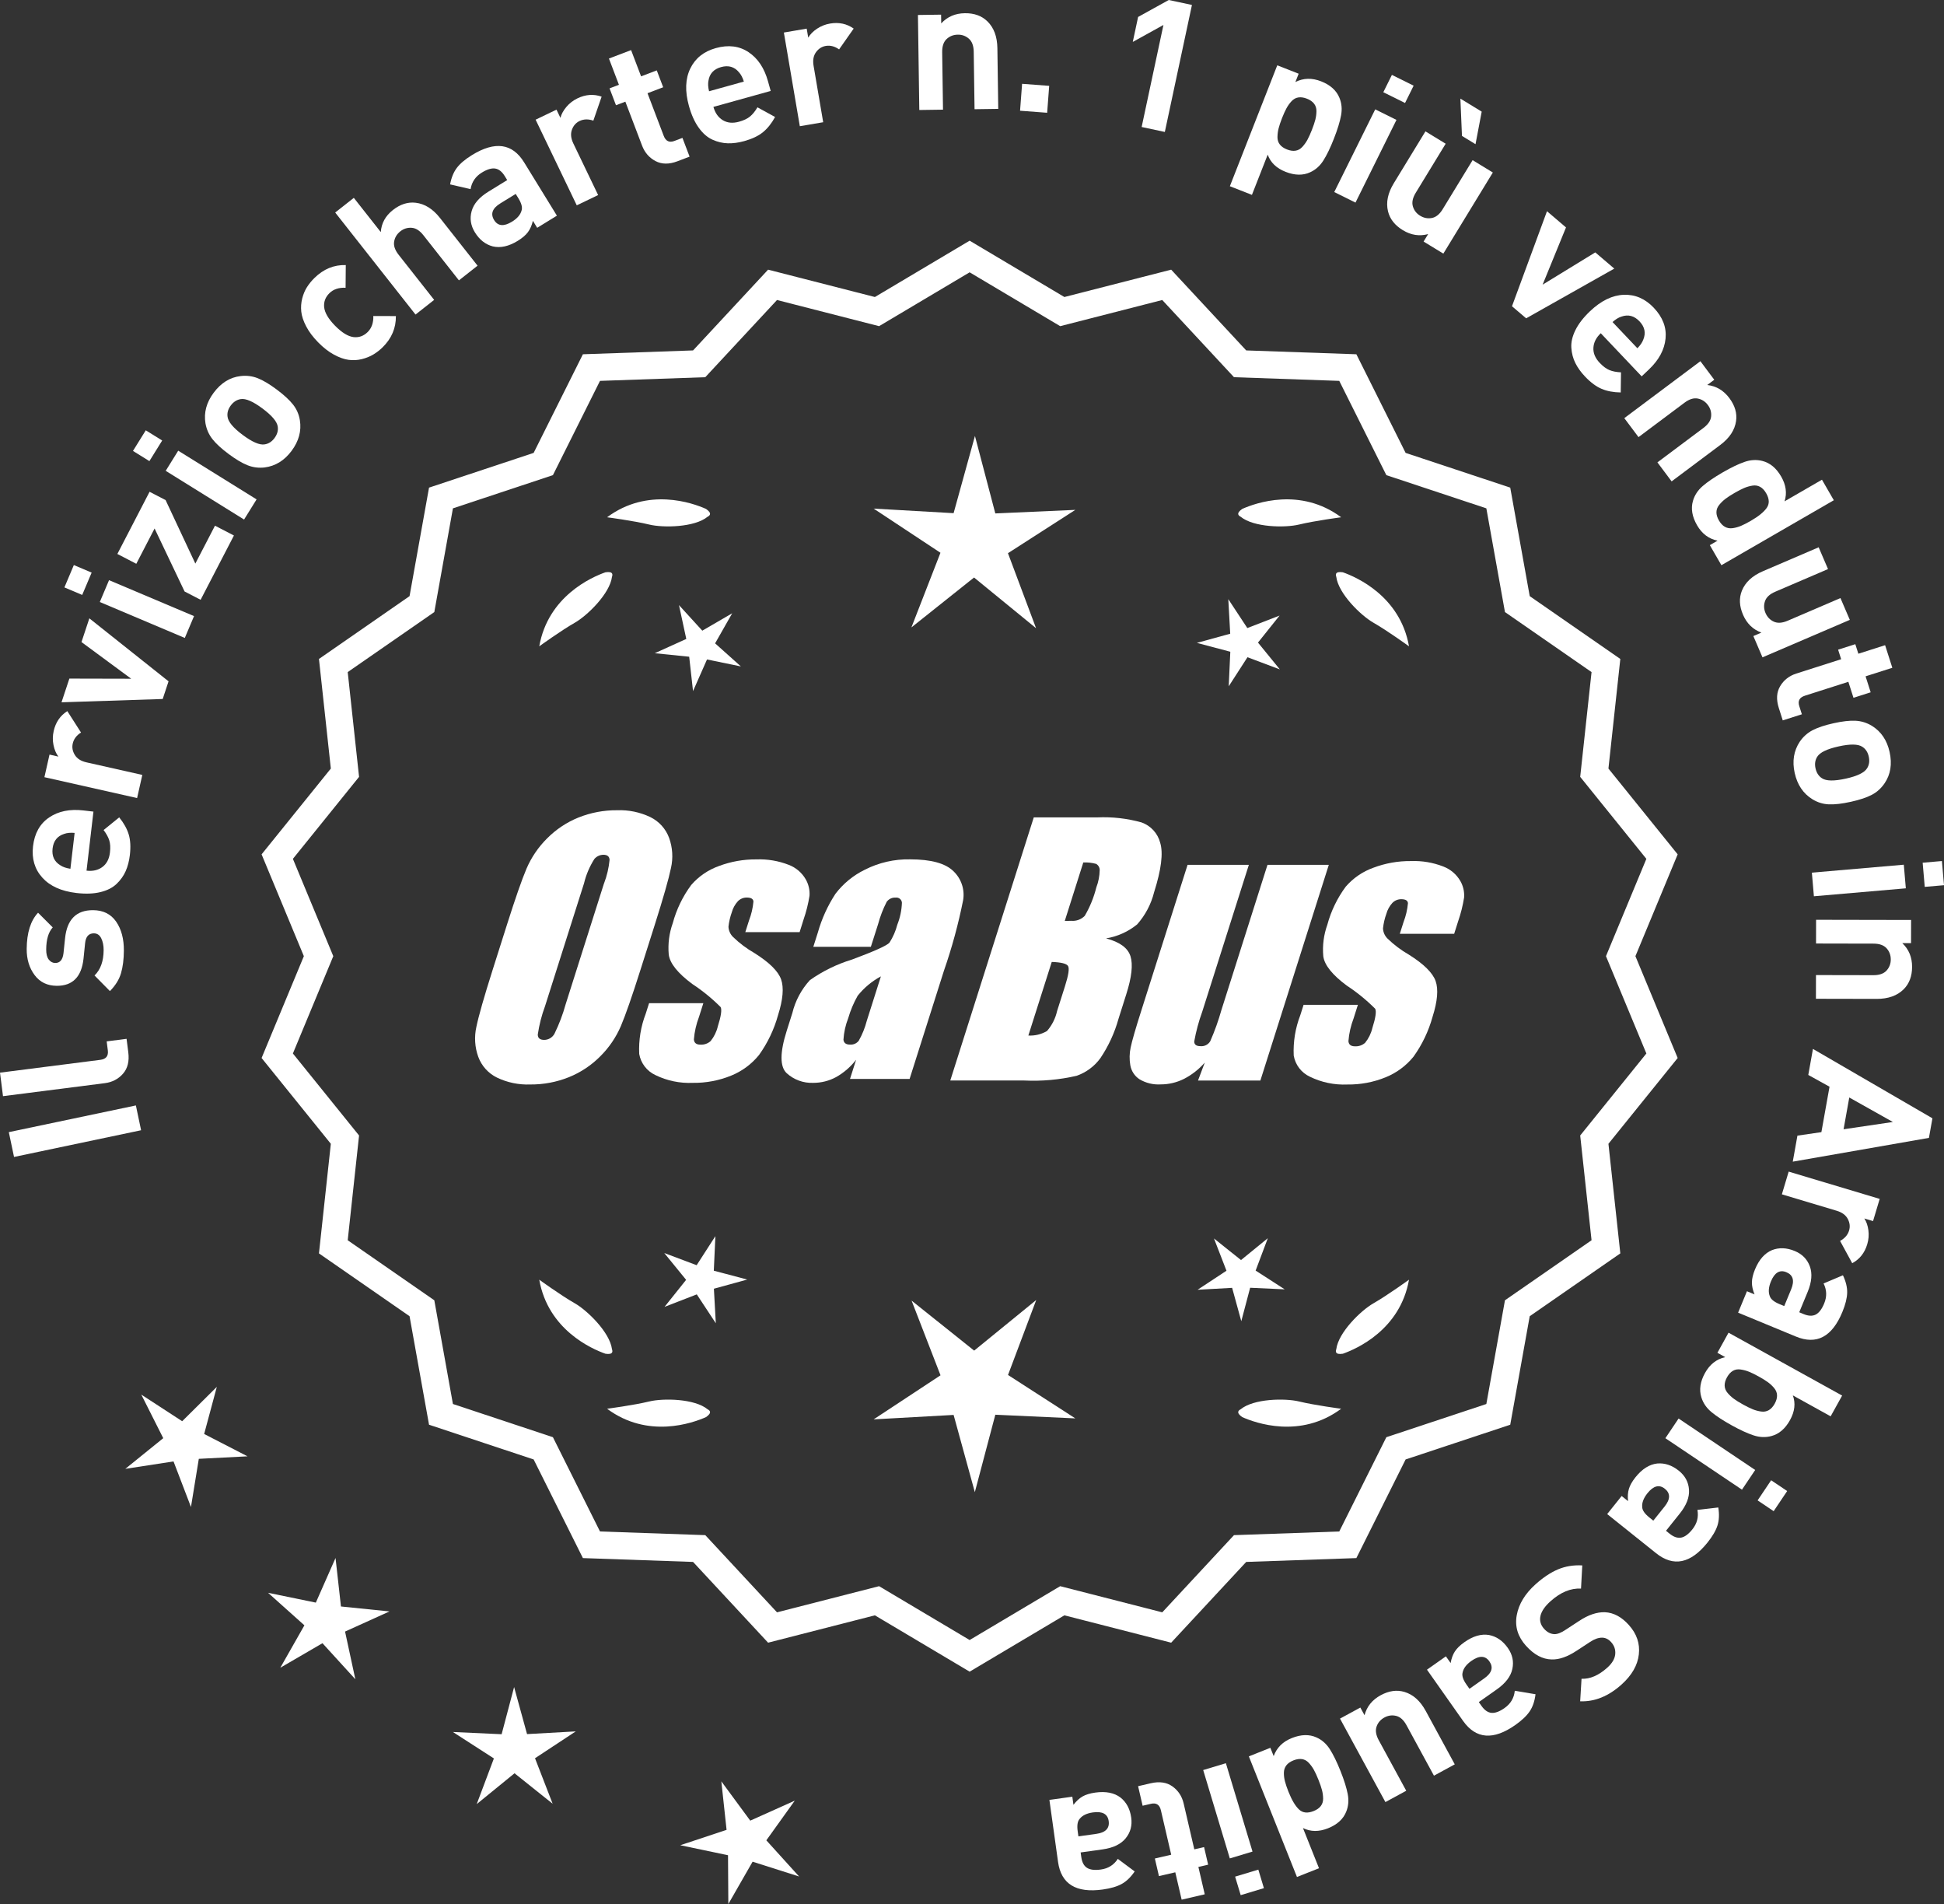 <?xml version="1.0" encoding="UTF-8"?>
<svg id="Layer_2" data-name="Layer 2" xmlns="http://www.w3.org/2000/svg" viewBox="0 0 298.49 292.286">
  <rect x="0" y="0" width="298.49" height="292.286" fill="#333333" stroke="none"/>
  <defs>
    <style>
      .cls-1 {
        fill: #fff;
      }
    </style>
  </defs>
  <g id="Layer_1-2" data-name="Layer 1">
    <g>
      <g>
        <polygon class="cls-1" points="33.292 212.896 27.973 218.17 21.695 214.084 25.066 220.773 19.241 225.481 26.644 224.342 29.322 231.337 30.526 223.944 38.006 223.559 31.347 220.129 33.292 212.896"/>
        <polygon class="cls-1" points="52.352 246.609 51.52 239.165 48.495 246.017 41.158 244.508 46.74 249.503 43.038 256.014 49.513 252.248 54.561 257.782 52.981 250.46 59.803 247.369 52.352 246.609"/>
        <polygon class="cls-1" points="80.925 266.201 78.938 258.978 77.022 266.22 69.54 265.877 75.834 269.936 73.197 276.947 79.003 272.215 84.855 276.89 82.148 269.906 88.403 265.785 80.925 266.201"/>
        <polygon class="cls-1" points="117.667 282.506 122.031 276.418 115.197 279.485 110.756 273.453 111.561 280.9 104.452 283.26 111.783 284.796 111.831 292.286 115.557 285.788 122.695 288.058 117.667 282.506"/>
      </g>
      <g>
        <path class="cls-1" d="M148.881,255.989l-14.465-8.599-16.302,4.175-11.457-12.326-16.818-.586-7.52-15.055-15.972-5.301-2.974-16.563-13.831-9.586,1.813-16.73-10.57-13.094,6.453-15.542-6.453-15.542,10.57-13.094-1.813-16.73,13.831-9.586,2.974-16.563,15.972-5.301,7.52-15.055,16.818-.586,11.457-12.326,16.302,4.175,14.465-8.599,14.465,8.599,16.302-4.175,11.457,12.326,16.818.586,7.52,15.055,15.972,5.301,2.974,16.563,13.831,9.586-1.813,16.73,10.57,13.094-6.453,15.542,6.453,15.542-10.57,13.094,1.813,16.73-13.831,9.586-2.974,16.563-15.972,5.301-7.52,15.055-16.818.586-11.457,12.326-16.302-4.175-14.465,8.599ZM134.893,244.07l13.988,8.315,13.988-8.315,15.764,4.038,11.079-11.92,16.263-.567,7.272-14.558,15.445-5.126,2.876-16.017,13.375-9.27-1.753-16.179,10.222-12.662-6.24-15.029,6.24-15.029-10.222-12.662,1.753-16.178-13.375-9.27-2.876-16.017-15.445-5.126-7.272-14.558-16.263-.567-11.079-11.92-15.764,4.038-13.988-8.316-13.988,8.316-15.764-4.038-11.079,11.92-16.263.567-7.272,14.558-15.445,5.126-2.876,16.017-13.375,9.27,1.753,16.178-10.222,12.662,6.24,15.029-6.24,15.029,10.222,12.662-1.753,16.179,13.375,9.27,2.876,16.017,15.445,5.126,7.272,14.558,16.263.567,11.079,11.92,15.764-4.038Z"/>
        <path class="cls-1" d="M148.881,256.616l-14.548-8.648-16.396,4.199-11.521-12.397-16.915-.59-7.563-15.141-16.063-5.331-2.991-16.659-13.91-9.641,1.823-16.826-10.632-13.169,6.49-15.631-6.49-15.631,10.632-13.17-1.823-16.826,13.91-9.641,2.991-16.659,16.063-5.331,7.563-15.141,16.915-.59,11.521-12.397,16.396,4.199,14.548-8.648,14.549,8.648,16.396-4.199,11.522,12.397,16.915.59,7.562,15.141,16.063,5.331,2.992,16.659,13.91,9.641-1.824,16.826,10.631,13.17-6.488,15.631,6.488,15.631-10.631,13.169,1.824,16.826-13.91,9.641-2.992,16.659-16.063,5.331-7.562,15.141-16.915.59-11.522,12.397-16.396-4.199-14.549,8.648ZM134.499,246.812l14.382,8.55,14.383-8.55,16.208,4.151,11.392-12.255,16.722-.583,7.477-14.968,15.88-5.271,2.957-16.468,13.752-9.531-1.803-16.635,10.509-13.019-6.415-15.453,6.416-15.453-10.51-13.02.023-.223,1.779-16.412-13.752-9.531-2.957-16.468-15.88-5.271-7.477-14.968-16.722-.583-11.392-12.255-16.208,4.151-14.383-8.55-14.382,8.55-16.209-4.151-11.391,12.255-16.722.583-7.478,14.968-15.88,5.271-2.956,16.468-13.752,9.531,1.802,16.635-10.509,13.02,6.416,15.453-6.416,15.453,10.509,13.019-.023.223-1.778,16.412,13.752,9.531,2.956,16.468,15.88,5.271,7.478,14.968,16.722.583,11.391,12.255,16.209-4.151ZM148.881,253.013l-14.07-8.365-15.858,4.062-11.145-11.99-16.359-.571-7.315-14.644-15.536-5.156-2.894-16.112-13.454-9.325,1.764-16.274-10.283-12.738,6.277-15.118-6.277-15.119,10.283-12.738-1.764-16.274,13.454-9.325,2.894-16.112,15.536-5.156,7.315-14.645,16.359-.571,11.145-11.99,15.858,4.062,14.07-8.365,14.071,8.365,15.858-4.062,11.145,11.99,16.359.571,7.315,14.645,15.536,5.156,2.894,16.112,13.454,9.325-1.765,16.274,10.283,12.738-6.277,15.119,6.277,15.118-10.283,12.738,1.765,16.274-13.454,9.325-2.894,16.112-15.536,5.156-7.315,14.644-16.359.571-11.145,11.99-15.858-4.062-14.071,8.365ZM134.977,243.493l13.904,8.266,13.905-8.266,15.671,4.014,11.014-11.849,16.166-.564,7.229-14.471,15.353-5.096,2.858-15.922,13.296-9.215-1.743-16.083,10.16-12.587-6.203-14.939,6.203-14.94-10.16-12.587,1.743-16.083-13.296-9.214-2.858-15.922-15.353-5.096-7.229-14.472-16.166-.564-11.014-11.849-15.671,4.014-13.905-8.266-13.904,8.266-15.671-4.014-11.014,11.849-16.166.564-7.229,14.472-15.353,5.096-2.858,15.922-13.296,9.214,1.742,16.083-10.16,12.587,6.203,14.94-6.203,14.939,10.16,12.587-1.742,16.083,13.296,9.215,2.858,15.922,15.353,5.096,7.229,14.471,16.166.564,11.014,11.849,15.671-4.014Z"/>
      </g>
      <g>
        <polygon class="cls-1" points="109.601 195.064 109.844 189.758 106.966 194.221 101.995 192.351 105.35 196.468 102.035 200.617 106.987 198.698 109.909 203.133 109.615 197.83 114.736 196.422 109.601 195.064"/>
        <polygon class="cls-1" points="159.107 199.563 149.576 207.331 139.969 199.656 144.412 211.121 134.143 217.886 146.421 217.204 149.681 229.06 152.826 217.173 165.11 217.735 154.776 211.071 159.107 199.563"/>
        <polygon class="cls-1" points="192.795 195.046 194.666 190.075 190.549 193.431 186.399 190.115 188.318 195.068 183.883 197.99 189.186 197.695 190.594 202.816 191.953 197.682 197.258 197.925 192.795 195.046"/>
      </g>
      <g>
        <path class="cls-1" d="M190.495,216.339c-.197.099-.32.215-.359.348-.001.002-.003.003-.005.005.001 0.0.002.001.003.001-.063.227.115.505.606.846,2.043.909,8.925,3.375,15.191-1.283,0,0-4.07-.534-6.459-1.115-2.166-.527-6.98-.443-8.977,1.198Z"/>
        <path class="cls-1" d="M205.159,207.606c0.0.002-0.0.004-0.0.007.001-0.0.002-.001.003-.001.11.208.43.288,1.022.199,2.109-.742,8.805-3.676,10.161-11.365,0,0-3.325,2.407-5.461,3.625-1.936,1.104-5.378,4.471-5.703,7.036-.075.207-.085.376-.022.5Z"/>
      </g>
      <g>
        <path class="cls-1" d="M108.649,216.339c.197.099.32.215.359.348.001.002.003.003.005.005-.001 0-.002.001-.003.001.063.227-.115.505-.606.846-2.043.909-8.925,3.375-15.191-1.283,0,0,4.07-.534,6.459-1.115,2.166-.527,6.98-.443,8.977,1.198Z"/>
        <path class="cls-1" d="M93.985,207.606c-0.0.002 0.0.004 0.0.007-.001-0-.002-.001-.003-.001-.11.208-.43.288-1.022.199-2.109-.742-8.805-3.676-10.161-11.365,0,0,3.325,2.407,5.461,3.625,1.936,1.104,5.378,4.471,5.703,7.036.075.207.085.376.022.5Z"/>
      </g>
      <g>
        <path class="cls-1" d="M108.649,79.323c.197-.099.32-.215.359-.348.001-.002.003-.003.005-.005-.001-0-.002-.001-.003-.001.063-.227-.115-.505-.606-.846-2.043-.909-8.925-3.375-15.191,1.283,0,0,4.07.534,6.459,1.115,2.166.527,6.98.443,8.977-1.198Z"/>
        <path class="cls-1" d="M93.985,88.057c-0-.002 0-.004 0-.007-.001 0-.002.001-.003.001-.11-.208-.43-.288-1.022-.199-2.109.742-8.805,3.676-10.161,11.365,0,0,3.325-2.407,5.461-3.625,1.936-1.104,5.378-4.471,5.703-7.036.075-.207.085-.376.022-.5Z"/>
      </g>
      <g>
        <path class="cls-1" d="M190.495,79.323c-.197-.099-.32-.215-.359-.348-.001-.002-.003-.003-.005-.005.001-0.0.002-.001.003-.001-.063-.227.115-.505.606-.846,2.043-.909,8.925-3.375,15.191,1.283,0,0-4.07.534-6.459,1.115-2.166.527-6.98.443-8.977-1.198Z"/>
        <path class="cls-1" d="M205.159,88.057c0-.002-0-.004-0-.007.001 0.0.002.001.003.001.11-.208.43-.288,1.022-.199,2.109.742,8.805,3.676,10.161,11.365,0,0-3.325-2.407-5.461-3.625-1.936-1.104-5.378-4.471-5.703-7.036-.075-.207-.085-.376-.022-.5Z"/>
      </g>
      <g id="Group_4" data-name="Group 4">
        <g id="Group_1" data-name="Group 1">
          <path id="Path_1" data-name="Path 1" class="cls-1" d="M98.339,148.883c-1.287,4.058-2.289,6.932-3.006,8.623-.743,1.73-1.811,3.301-3.145,4.628-1.374,1.392-3.018,2.488-4.831,3.221-1.89.759-3.911,1.14-5.947,1.123-1.762.067-3.514-.296-5.104-1.059-1.333-.652-2.362-1.794-2.872-3.188-.534-1.48-.633-3.081-.285-4.615.343-1.661,1.174-4.572,2.493-8.734l2.193-6.911c1.287-4.058,2.289-6.932,3.006-8.623.743-1.73,1.811-3.301,3.145-4.628,1.374-1.392,3.018-2.488,4.831-3.221,1.89-.757,3.911-1.138,5.947-1.12,1.762-.067,3.514.296,5.104,1.059,1.332.654,2.36,1.796,2.872,3.189.534,1.48.633,3.082.285,4.616-.343,1.661-1.173,4.571-2.492,8.731l-2.194,6.909ZM92.748,135.609c.442-1.159.728-2.373.849-3.608-.025-.526-.342-.786-.951-.786-.528.006-1.028.236-1.375.634-.738,1.153-1.278,2.422-1.598,3.754l-5.99,18.863c-.521,1.405-.892,2.861-1.11,4.343,0,.552.337.824.98.824.663-.002,1.272-.367,1.586-.951.708-1.449,1.281-2.96,1.712-4.514l5.891-18.565.005.005Z"/>
          <path id="Path_2" data-name="Path 2" class="cls-1" d="M122.775,143.09h-8.337l.571-1.795c.36-.932.588-1.91.678-2.904-.032-.406-.374-.609-1.027-.609-.511-.005-1.002.199-1.36.563-.44.48-.76,1.059-.932,1.687-.261.721-.434,1.471-.516,2.234.027.588.273,1.145.692,1.559.987.957,2.09,1.787,3.283,2.47,2.283,1.433,3.65,2.78,4.102,4.039.45,1.262.298,3.1-.469,5.516-.606,2.188-1.593,4.253-2.916,6.099-1.134,1.403-2.607,2.494-4.28,3.17-1.866.76-3.866,1.137-5.881,1.11-1.989.089-3.969-.323-5.758-1.198-1.308-.611-2.234-1.824-2.479-3.246-.096-2.11.247-4.217,1.008-6.188l.507-1.598h8.334l-.665,2.097c-.426,1.113-.691,2.281-.786,3.469.038.533.375.799.995.799.573.035,1.136-.159,1.566-.539.535-.66.914-1.431,1.11-2.258.501-1.579.646-2.568.436-2.968-1.324-1.328-2.782-2.516-4.35-3.545-2.238-1.661-3.445-3.17-3.62-4.527-.144-1.635.068-3.281.622-4.825.569-2.111,1.53-4.096,2.831-5.852,1.142-1.318,2.605-2.319,4.247-2.904,1.841-.694,3.795-1.04,5.763-1.02,1.695-.065,3.385.22,4.965.837,1.093.416,2.01,1.195,2.597,2.206.446.77.652,1.655.589,2.543-.197,1.246-.505,2.473-.919,3.665l-.603,1.927v-.013Z"/>
          <path id="Path_3" data-name="Path 3" class="cls-1" d="M133.713,145.343h-8.832l.704-2.219c.594-2.102,1.506-4.101,2.703-5.929,1.19-1.558,2.727-2.818,4.489-3.678,2.159-1.102,4.557-1.651,6.981-1.598,3.183,0,5.391.602,6.626,1.807,1.207,1.138,1.77,2.801,1.503,4.439-.732,3.678-1.717,7.301-2.948,10.842l-5.275,16.619h-9.151l.939-2.948c-.833,1.085-1.877,1.991-3.069,2.663-1.084.587-2.299.892-3.532.888-1.495.057-2.952-.476-4.058-1.483-1.059-.989-1.059-3.155,0-6.499l.863-2.723c.457-1.89,1.387-3.633,2.701-5.066,1.961-1.384,4.13-2.445,6.425-3.145,3.5-1.3,5.432-2.171,5.795-2.614.543-.846.947-1.772,1.198-2.745.429-1.076.669-2.218.71-3.376-.029-.466-.43-.82-.895-.792-.018.001-.037.003-.055.005-.549-.041-1.079.21-1.395.66-.559,1.094-1.001,2.244-1.319,3.43l-1.105,3.462ZM135.257,149.882c-1.375.739-2.587,1.749-3.563,2.968-.617,1.087-1.105,2.242-1.452,3.442-.417,1.06-.665,2.179-.735,3.316.057.494.387.748,1.008.748.515.039,1.016-.18,1.337-.584.548-.968.966-2.005,1.243-3.082l2.162-6.809Z"/>
        </g>
        <g id="Group_3" data-name="Group 3">
          <path id="Path_7" data-name="Path 7" class="cls-1" d="M158.721,125.476h9.778c2.286-.102,4.574.159,6.778.773,1.417.502,2.491,1.676,2.866,3.132.482,1.573.169,4.102-.939,7.589-.458,1.832-1.352,3.527-2.606,4.939-1.376,1.117-3.019,1.855-4.768,2.143,2.092.552,3.341,1.458,3.747,2.732s.191,3.227-.647,5.852l-1.186,3.747c-.599,2.16-1.543,4.209-2.797,6.068-.911,1.247-2.181,2.187-3.64,2.694-2.64.61-5.352.853-8.059.723h-11.338l12.82-40.394h-.012ZM161.491,147.66l-3.594,11.305c1.003.055,2-.187,2.866-.697.763-.878,1.295-1.933,1.548-3.069l1.198-3.766c.552-1.731.712-2.779.481-3.145-.229-.368-1.059-.571-2.505-.622l.005-.007ZM166.335,132.392l-2.847,8.985c.425-.019.755-.025.989-.025.773.074,1.538-.207,2.08-.762.796-1.36,1.394-2.827,1.775-4.356.325-.849.501-1.747.519-2.656.007-.396-.201-.766-.545-.964-.638-.177-1.299-.25-1.96-.218l-.012-.003Z"/>
          <path id="Path_8" data-name="Path 8" class="cls-1" d="M204.03,132.762l-10.506,33.107h-9.574l1.034-2.752c-.9,1.034-1.989,1.886-3.208,2.511-1.107.552-2.327.839-3.563.837-1.145.071-2.284-.208-3.267-.799-.732-.487-1.233-1.252-1.389-2.118-.163-.914-.146-1.851.051-2.759.197-.957.742-2.86,1.649-5.7l7.089-22.332h9.409l-7.152,22.528c-.542,1.492-.956,3.028-1.236,4.59,0,.481.317.723.97.723.596.053,1.171-.237,1.483-.748.687-1.562,1.264-3.17,1.725-4.812l7.07-22.28h9.409l.005.004Z"/>
          <path id="Path_9" data-name="Path 9" class="cls-1" d="M223.272,143.344h-8.338l.571-1.795c.36-.932.588-1.91.678-2.904-.032-.406-.374-.609-1.027-.609-.511-.004-1.001.199-1.359.563-.44.48-.76,1.059-.932,1.687-.26.721-.432,1.47-.514,2.231.027.588.273,1.145.692,1.559.986.958,2.089,1.788,3.281,2.472,2.283,1.433,3.65,2.78,4.102,4.039.45,1.262.298,3.1-.469,5.516-.606,2.188-1.593,4.253-2.916,6.099-1.134,1.403-2.607,2.494-4.28,3.17-1.866.76-3.866,1.137-5.881,1.11-1.989.089-3.969-.323-5.758-1.198-1.308-.611-2.234-1.824-2.479-3.246-.096-2.11.247-4.217,1.008-6.188l.507-1.598h8.338l-.665,2.099c-.426,1.113-.691,2.281-.786,3.469.038.533.375.799.995.799.573.035,1.136-.159,1.566-.539.535-.66.914-1.431,1.11-2.258.501-1.579.646-2.568.436-2.968-1.324-1.328-2.782-2.516-4.35-3.545-2.238-1.661-3.445-3.17-3.62-4.527-.144-1.635.068-3.281.622-4.825.569-2.111,1.53-4.096,2.831-5.852,1.142-1.318,2.605-2.319,4.247-2.904,1.841-.694,3.795-1.04,5.763-1.02,1.695-.065,3.385.22,4.965.837,1.096.414,2.016,1.194,2.606,2.206.446.77.652,1.655.589,2.543-.197,1.246-.505,2.473-.919,3.665l-.609,1.921-.007-.009Z"/>
        </g>
      </g>
      <g>
        <path class="cls-1" d="M20.864,169.694l.8,3.809-19.509,4.1-.801-3.809,19.51-4.099Z"/>
        <path class="cls-1" d="M19.434,159.469l.263,2.055c.178,1.389-.096,2.492-.819,3.309-.723.817-1.65,1.297-2.78,1.442l-15.637,1.997-.46-3.611,15.413-1.968c.871-.111,1.251-.592,1.143-1.444l-.177-1.389,3.055-.39Z"/>
        <path class="cls-1" d="M14.303,139.719c1.548.011,2.725.598,3.529,1.76.804,1.164,1.2,2.65,1.187,4.46-.009,1.344-.156,2.5-.442,3.469-.288.969-.854,1.88-1.7,2.732l-2.363-2.396c.921-.89,1.388-2.184,1.399-3.882.004-.709-.117-1.317-.366-1.822-.248-.506-.624-.761-1.128-.764-.803-.005-1.254.505-1.354,1.531l-.24,2.351c-.3,2.798-1.671,4.188-4.117,4.172-1.456-.01-2.591-.564-3.404-1.662-.813-1.097-1.215-2.43-1.204-3.999.017-2.482.599-4.335,1.744-5.56l2.254,2.255c-.657.724-.993,1.852-1.003,3.382-.006.69.126,1.209.395,1.557.27.347.6.522.991.524.728.005,1.151-.496,1.27-1.503l.24-2.294c.3-2.891,1.738-4.329,4.314-4.311Z"/>
        <path class="cls-1" d="M14.348,124.589l-1.062,9.066c.964.112,1.774-.074,2.433-.561.659-.487,1.047-1.23,1.164-2.231.087-.742.052-1.361-.106-1.859-.157-.498-.448-1.025-.871-1.583l2.397-1.946c.707.872,1.192,1.742,1.458,2.609.264.868.323,1.922.179,3.165-.109.927-.323,1.752-.643,2.476-.319.724-.787,1.379-1.4,1.965-.614.586-1.443,1.006-2.487,1.259-1.045.254-2.272.298-3.681.133-2.316-.271-4.062-1.059-5.235-2.361-1.172-1.303-1.646-2.909-1.422-4.818.231-1.983,1.058-3.457,2.477-4.418,1.418-.961,3.176-1.319,5.271-1.074l1.528.179ZM11.456,127.858c-.632-.055-1.164-.005-1.598.151-1.053.328-1.647,1.075-1.784,2.244-.138,1.168.269,2.033,1.219,2.595.384.252.89.424,1.518.516l.646-5.506Z"/>
        <path class="cls-1" d="M10.337,109.162l2.102,3.286c-.691.438-1.115,1.002-1.271,1.694-.135.601-.027,1.185.323,1.752s.945.945,1.782,1.133l8.578,1.931-.8,3.551-14.231-3.204.781-3.469,1.366.308c-.355-.462-.606-1.05-.752-1.762-.146-.712-.136-1.432.027-2.161.304-1.348,1.002-2.367,2.095-3.059Z"/>
        <path class="cls-1" d="M13.72,94.921l12.161,9.669-.899,2.711-15.538.509,1.208-3.641,9.491.022-7.631-5.629,1.208-3.641Z"/>
        <path class="cls-1" d="M14.072,87.899l-1.451,3.43-2.732-1.156,1.45-3.43,2.733,1.156ZM29.793,94.578l-1.418,3.353-13.049-5.518,1.417-3.353,13.05,5.518Z"/>
        <path class="cls-1" d="M35.918,82.205l-5.115,9.869-2.462-1.275-4.605-9.672-2.808,5.419-2.908-1.507,4.946-9.546,2.461,1.275,4.567,9.747,3.015-5.817,2.909,1.507Z"/>
        <path class="cls-1" d="M24.903,67.623l-1.965,3.163-2.52-1.566,1.965-3.163,2.52,1.566ZM39.397,76.661l-1.921,3.092-12.034-7.477,1.921-3.092,12.034,7.477Z"/>
        <path class="cls-1" d="M42.471,59.784c1.122.836,1.962,1.608,2.52,2.313.556.706.907,1.509,1.052,2.408.267,1.642-.159,3.211-1.273,4.708-1.104,1.482-2.48,2.33-4.131,2.544-.917.107-1.795-.005-2.63-.336-.836-.331-1.807-.91-2.915-1.735-1.107-.825-1.936-1.588-2.484-2.288s-.904-1.505-1.063-2.416c-.267-1.642.152-3.204,1.256-4.686,1.138-1.527,2.521-2.382,4.147-2.567.917-.107,1.791.002,2.619.328.828.326,1.796.901,2.903,1.727ZM40.296,62.703c-1.452-1.082-2.562-1.56-3.33-1.434-.602.088-1.114.416-1.538.985-.412.554-.574,1.131-.487,1.731.1.773.876,1.7,2.327,2.782,1.467,1.093,2.586,1.577,3.354,1.451.602-.087,1.108-.408,1.521-.962.424-.568.591-1.153.505-1.754-.1-.772-.883-1.705-2.351-2.798Z"/>
        <path class="cls-1" d="M60.786,48.522c.023,1.835-.656,3.433-2.04,4.793-.44.432-.915.801-1.426,1.106s-1.098.542-1.759.707c-.661.166-1.338.203-2.03.111-.692-.091-1.445-.359-2.261-.802-.813-.442-1.62-1.07-2.418-1.882s-1.411-1.629-1.84-2.452c-.428-.822-.68-1.576-.753-2.264-.073-.687-.023-1.363.146-2.028.172-.665.417-1.247.738-1.746.321-.499.702-.964,1.141-1.396,1.399-1.374,3.002-2.033,4.809-1.978l-.029,3.484c-1.043-.049-1.871.228-2.482.83-.612.602-.883,1.312-.811,2.131.084.858.644,1.814,1.677,2.866,1.048,1.065,1.999,1.648,2.856,1.748.817.087,1.532-.171,2.145-.773.612-.602.904-1.424.874-2.467l3.463.011Z"/>
        <path class="cls-1" d="M73.326,40.786l-2.86,2.252-5.457-6.929c-.565-.718-1.168-1.099-1.808-1.142-.64-.042-1.217.138-1.729.542-.528.416-.846.94-.954,1.571-.108.632.12,1.308.686,2.025l5.457,6.93-2.859,2.252-12.334-15.662,2.859-2.252,4.141,5.257c.095-1.358.713-2.487,1.857-3.388,1.13-.889,2.298-1.262,3.502-1.119,1.391.166,2.635.944,3.731,2.337l5.769,7.325Z"/>
        <path class="cls-1" d="M85.512,33.107l-3.029,1.863-.66-1.073c-.165.693-.417,1.271-.758,1.732-.342.461-.861.907-1.561,1.338-1.383.851-2.666,1.136-3.847.854-1.124-.295-2.037-1.015-2.743-2.159-.646-1.049-.809-2.137-.493-3.263.315-1.125,1.173-2.119,2.571-2.979l2.886-1.775-.381-.62c-.421-.684-.91-1.068-1.466-1.153-.557-.085-1.24.122-2.051.621-.971.597-1.545,1.444-1.726,2.541l-3.144-.729c.193-1.04.542-1.89,1.046-2.55.502-.66,1.279-1.313,2.328-1.959,3.53-2.171,6.195-1.794,7.993,1.131l5.033,8.18ZM79.595,30.436l-.411-.668-2.361,1.453c-1.224.753-1.542,1.606-.955,2.56.577.938,1.493,1.021,2.749.248.812-.499,1.301-1.074,1.471-1.726.151-.466-.013-1.088-.492-1.867Z"/>
        <path class="cls-1" d="M92.376,14.836l-1.272,3.687c-.772-.271-1.478-.253-2.117.054-.556.267-.947.714-1.174,1.341-.227.626-.153,1.327.218,2.101l3.809,7.925-3.281,1.576-6.318-13.148,3.205-1.54.605,1.262c.143-.565.448-1.126.917-1.683.467-.556,1.037-.996,1.711-1.319,1.244-.598,2.477-.683,3.698-.255Z"/>
        <path class="cls-1" d="M105.883,24.045l-1.857.708c-1.292.492-2.419.481-3.384-.031-.963-.512-1.646-1.3-2.053-2.364l-2.569-6.751-1.439.548-.986-2.591,1.438-.548-1.534-4.03,3.402-1.295,1.535,4.03,2.406-.916.986,2.59-2.407.916,2.489,6.542c.313.82.862,1.08,1.646.781l1.23-.468,1.096,2.878Z"/>
        <path class="cls-1" d="M118.335,13.962l-8.794,2.447c.261.935.74,1.615,1.439,2.041.7.426,1.536.503,2.507.232.718-.2,1.279-.467,1.681-.802.4-.334.78-.803,1.135-1.405l2.709,1.484c-.541.984-1.162,1.762-1.865,2.335-.702.573-1.656,1.027-2.86,1.363-.899.25-1.745.364-2.535.342-.791-.022-1.574-.206-2.348-.553-.775-.346-1.478-.955-2.106-1.826-.632-.871-1.137-1.99-1.517-3.356-.625-2.248-.558-4.161.206-5.739.761-1.578,2.068-2.625,3.922-3.141,1.924-.535,3.6-.328,5.026.622,1.426.95,2.422,2.441,2.987,4.473l.413,1.483ZM114.215,12.522c-.188-.606-.437-1.08-.744-1.42-.702-.851-1.62-1.119-2.753-.804-1.133.315-1.78,1.019-1.941,2.11-.088.451-.056.984.097,1.601l5.342-1.486Z"/>
        <path class="cls-1" d="M131.077,4.389l-2.239,3.193c-.669-.473-1.353-.65-2.052-.531-.605.104-1.104.425-1.496.965-.391.54-.514,1.233-.37,2.08l1.477,8.667-3.589.611-2.449-14.38,3.505-.597.235,1.38c.294-.504.74-.959,1.344-1.365.604-.405,1.273-.671,2.009-.796,1.361-.232,2.57.026,3.626.774Z"/>
        <path class="cls-1" d="M153.275,16.713l-3.639.052-.127-8.819c-.013-.915-.261-1.583-.742-2.005-.481-.423-1.05-.629-1.703-.62-.672.01-1.243.232-1.713.668-.47.437-.697,1.112-.685,2.026l.127,8.819-3.64.052-.21-14.586,3.556-.051.019,1.344c.938-1.021,2.145-1.543,3.619-1.564,1.438-.021,2.592.393,3.462,1.239,1.003.976,1.518,2.349,1.543,4.123l.133,9.323Z"/>
        <path class="cls-1" d="M160.785,17.311l-4.16-.314.312-4.132,4.16.314-.312,4.132Z"/>
        <path class="cls-1" d="M178.854,20.256l-3.56-.76,3.345-15.663-4.707,2.603.818-3.834,4.707-2.602,3.56.76-4.163,19.496Z"/>
        <path class="cls-1" d="M204.825,21.262c-.552,1.408-1.093,2.53-1.621,3.365-.527.835-1.206,1.441-2.035,1.818-1.103.51-2.357.489-3.766-.063-1.407-.552-2.325-1.433-2.753-2.644l-2.423,6.178-3.388-1.329,7.278-18.56,3.285,1.288-.502,1.277c1.227-.622,2.545-.657,3.952-.105,1.407.552,2.341,1.39,2.804,2.514.352.84.438,1.746.256,2.717-.18.972-.543,2.153-1.088,3.543ZM200.75,21.453c.213-.388.441-.895.687-1.52s.422-1.153.531-1.582c.106-.429.162-.863.164-1.304.003-.44-.12-.819-.365-1.137-.248-.317-.614-.571-1.101-.762-.487-.191-.929-.254-1.324-.188-.397.065-.744.26-1.041.584-.299.324-.553.681-.765,1.068-.213.388-.441.895-.688,1.521-.244.625-.421,1.153-.528,1.582-.109.429-.165.868-.172,1.317-.005.449.114.832.362,1.149.247.318.613.571,1.101.762.484.191.928.254,1.324.188.396-.065.744-.264,1.046-.597.301-.333.558-.693.77-1.082Z"/>
        <path class="cls-1" d="M208.128,31.1l-3.262-1.617,6.292-12.694,3.261,1.617-6.291,12.694ZM215.737,15.81l-3.336-1.654,1.318-2.659,3.337,1.654-1.319,2.659Z"/>
        <path class="cls-1" d="M221.618,38.933l-3.035-1.852.7-1.147c-1.338.365-2.636.163-3.895-.605-1.227-.749-1.983-1.713-2.269-2.894-.329-1.36-.032-2.796.892-4.31l4.857-7.959,3.106,1.896-4.594,7.529c-.478.781-.624,1.479-.441,2.093.184.615.553,1.092,1.111,1.432.573.35,1.175.466,1.805.347.63-.118,1.184-.568,1.66-1.349l4.595-7.529,3.107,1.896-7.601,12.452ZM226.557,22.134l-2.08-1.269-.244-5.726,3.273,1.998-.949,4.997Z"/>
        <path class="cls-1" d="M247.865,41.234l-13.534,7.631-2.174-1.853,5.374-14.588,2.919,2.489-3.591,8.786,8.087-4.954,2.919,2.489Z"/>
        <path class="cls-1" d="M252.069,57.775l-6.282-6.622c-.705.668-1.081,1.411-1.128,2.228-.05.818.274,1.592.968,2.323.515.541,1.013.911,1.497,1.109.481.198,1.073.312,1.772.344l-.042,3.088c-1.121-.016-2.101-.201-2.936-.553-.836-.352-1.685-.982-2.545-1.889-.644-.678-1.139-1.37-1.491-2.079-.351-.709-.555-1.487-.612-2.333s.151-1.752.627-2.717c.474-.965,1.226-1.935,2.256-2.912,1.691-1.605,3.414-2.442,5.166-2.508,1.749-.066,3.288.598,4.61,1.993,1.375,1.449,1.978,3.026,1.807,4.731-.17,1.706-1.021,3.284-2.551,4.736l-1.116,1.06ZM251.41,53.46c.448-.45.749-.891.906-1.323.423-1.019.229-1.955-.58-2.808s-1.733-1.095-2.773-.727c-.439.134-.896.413-1.368.835l3.815,4.022Z"/>
        <path class="cls-1" d="M256.668,73.895l-2.182-2.915,7.062-5.284c.732-.548,1.129-1.141,1.187-1.779.059-.638-.108-1.219-.5-1.742-.401-.538-.917-.869-1.546-.993-.63-.124-1.311.088-2.042.636l-7.062,5.284-2.182-2.914,11.682-8.74,2.129,2.847-1.076.805c1.378.158,2.508.828,3.392,2.009.861,1.15,1.206,2.327,1.032,3.529-.2,1.385-1.009,2.608-2.43,3.671l-7.464,5.586Z"/>
        <path class="cls-1" d="M264.312,86.765l-1.779-3.079,1.188-.687c-1.348-.278-2.395-1.063-3.142-2.356-.766-1.326-.979-2.571-.64-3.737.249-.877.746-1.639,1.493-2.286.747-.647,1.775-1.349,3.084-2.106,1.293-.747,2.407-1.283,3.341-1.606.933-.324,1.843-.375,2.726-.152,1.18.289,2.148,1.087,2.904,2.396.747,1.293.92,2.562.52,3.808l5.745-3.32,1.82,3.152-17.261,9.974ZM268.817,79.957c1.18-.682,1.995-1.342,2.446-1.979s.425-1.393-.08-2.266c-.262-.453-.569-.777-.919-.974s-.743-.26-1.178-.192c-.436.068-.857.188-1.265.359-.408.171-.902.424-1.484.761-.581.336-1.049.639-1.4.906-.352.268-.67.576-.954.923-.284.347-.43.722-.434,1.124-.006.401.122.829.384,1.281.262.452.568.777.919.973.35.196.745.265,1.186.205.438-.06.87-.18,1.296-.361.423-.18.918-.434,1.483-.76Z"/>
        <path class="cls-1" d="M270.619,100.908l-1.402-3.268,1.236-.53c-1.302-.478-2.244-1.394-2.825-2.749-.567-1.321-.625-2.545-.174-3.673.519-1.299,1.593-2.298,3.223-2.998l8.569-3.676,1.435,3.345-8.105,3.477c-.842.361-1.364.844-1.571,1.451s-.183,1.21.076,1.811c.265.618.688,1.061,1.271,1.329.581.269,1.294.222,2.135-.139l8.104-3.478,1.437,3.345-13.407,5.751Z"/>
        <path class="cls-1" d="M273.733,110.586l-.604-1.894c-.421-1.316-.351-2.441.215-3.376.562-.934,1.389-1.575,2.474-1.921l6.88-2.197-.467-1.467,2.64-.843.469,1.467,4.107-1.312,1.107,3.468-4.107,1.311.784,2.454-2.642.843-.784-2.454-6.667,2.129c-.837.267-1.127.8-.871,1.601l.4,1.254-2.935.937Z"/>
        <path class="cls-1" d="M284.199,123.081c-1.367.303-2.5.434-3.396.394-.898-.041-1.734-.3-2.51-.778-1.416-.872-2.326-2.219-2.73-4.042-.399-1.804-.141-3.401.775-4.789.52-.766,1.178-1.355,1.975-1.771.797-.416,1.87-.772,3.219-1.071s2.468-.427,3.356-.384c.889.042,1.729.3,2.522.775,1.417.872,2.325,2.21,2.725,4.014.411,1.859.154,3.464-.771,4.816-.519.765-1.173,1.354-1.96,1.767-.788.414-1.855.769-3.205,1.068ZM283.413,119.527c1.767-.392,2.855-.919,3.263-1.583.327-.512.413-1.114.26-1.807-.149-.674-.48-1.175-.991-1.501-.65-.43-1.858-.449-3.626-.058-1.787.395-2.883.925-3.292,1.588-.325.512-.413,1.105-.265,1.779.153.692.485,1.202.998,1.529.648.43,1.866.447,3.653.052Z"/>
        <path class="cls-1" d="M278.514,137.585l-.312-3.626,14.116-1.219.312,3.626-14.116,1.219ZM295.533,136.144l-.32-3.71,2.957-.256.32,3.71-2.957.255Z"/>
        <path class="cls-1" d="M278.826,153.322l.007-3.64,8.819.017c.914.002,1.587-.235,2.018-.71.43-.475.646-1.04.647-1.692.002-.672-.213-1.247-.64-1.724-.43-.477-1.102-.716-2.016-.718l-8.819-.018.007-3.64,14.588.028-.008,3.556-1.344-.002c1.007.954,1.508,2.168,1.505,3.643-.002,1.437-.435,2.584-1.295,3.441-.99.987-2.373,1.479-4.146,1.476l-9.323-.018Z"/>
        <path class="cls-1" d="M275.269,178.327l.716-3.997,3.68-.536,1.249-6.973-3.261-1.807.716-3.996,18.346,10.652-.538,3.005-20.907,3.651ZM283.071,173.353l7.568-1.119-6.694-3.759-.874,4.878Z"/>
        <path class="cls-1" d="M284.399,193.917l-1.867-3.425c.72-.388,1.183-.922,1.387-1.602.176-.59.109-1.18-.201-1.77-.31-.59-.877-1.008-1.699-1.255l-8.422-2.524,1.045-3.487,13.974,4.188-1.021,3.406-1.34-.402c.321.486.531,1.089.626,1.81.096.72.037,1.438-.178,2.154-.396,1.323-1.164,2.291-2.303,2.905Z"/>
        <path class="cls-1" d="M266.877,201.504l1.357-3.286,1.165.481c-.274-.659-.408-1.274-.403-1.848s.165-1.24.478-1.999c.621-1.501,1.492-2.484,2.613-2.95,1.083-.421,2.245-.375,3.487.139,1.139.471,1.911,1.254,2.315,2.352.405,1.096.294,2.403-.333,3.922l-1.295,3.131.673.278c.741.307,1.363.331,1.863.073.501-.258.934-.827,1.296-1.706.436-1.053.403-2.075-.095-3.069l2.973-1.255c.454.955.672,1.847.651,2.677-.02.83-.265,1.814-.736,2.953-1.582,3.83-3.962,5.088-7.136,3.776l-8.874-3.669ZM273.234,200.194l.726.299,1.058-2.562c.549-1.329.308-2.207-.729-2.634-1.019-.421-1.809.05-2.371,1.413-.365.88-.423,1.633-.177,2.26.15.466.647.874,1.493,1.224Z"/>
        <path class="cls-1" d="M265.891,218.8c-1.324-.732-2.364-1.415-3.124-2.048-.759-.634-1.27-1.386-1.534-2.257-.361-1.16-.176-2.401.557-3.724.731-1.323,1.768-2.136,3.109-2.439l-1.201-.664,1.709-3.087,17.444,9.652-1.764,3.185-5.806-3.213c.441,1.205.297,2.469-.435,3.792-.732,1.323-1.685,2.14-2.86,2.45-.878.238-1.788.205-2.727-.102-.94-.308-2.063-.822-3.369-1.545ZM266.235,214.735c.355.261.829.555,1.417.88.588.325,1.087.569,1.498.733s.834.275,1.271.335.827-.011,1.174-.214c.348-.203.647-.533.9-.99.254-.458.373-.887.361-1.289-.013-.401-.16-.771-.443-1.108-.281-.338-.602-.638-.957-.898-.357-.262-.83-.555-1.418-.88s-1.088-.57-1.499-.733c-.41-.164-.837-.277-1.282-.342-.444-.065-.839.004-1.187.208-.347.203-.646.533-.9.99-.253.457-.372.886-.36,1.288.013.401.164.773.454,1.116s.615.644.972.905Z"/>
        <path class="cls-1" d="M255.71,220.777l2.028-3.021,11.762,7.9-2.03,3.021-11.76-7.9ZM269.871,230.325l2.077-3.092,2.463,1.655-2.076,3.091-2.464-1.655Z"/>
        <path class="cls-1" d="M246.774,232.424l2.223-2.776.983.788c-.079-.709-.036-1.338.13-1.887.164-.55.504-1.146,1.016-1.786,1.016-1.268,2.127-1.969,3.333-2.103,1.159-.102,2.262.268,3.312,1.107.962.77,1.484,1.737,1.565,2.904.084,1.166-.388,2.39-1.415,3.673l-2.117,2.645.568.455c.627.501,1.217.698,1.769.591.554-.108,1.127-.533,1.722-1.277.711-.889.967-1.88.767-2.973l3.204-.375c.169,1.043.128,1.961-.122,2.752-.251.791-.763,1.668-1.532,2.63-2.589,3.235-5.225,3.779-7.906,1.633l-7.498-6.001ZM253.246,232.942l.611.49,1.733-2.165c.897-1.122.91-2.033.035-2.732-.86-.688-1.75-.457-2.672.694-.595.743-.861,1.45-.801,2.121.014.49.379,1.02,1.093,1.592Z"/>
        <path class="cls-1" d="M234.307,252.644c-1.26-1.404-1.732-2.967-1.421-4.688.312-1.722,1.273-3.305,2.886-4.75,1.182-1.059,2.337-1.826,3.467-2.3,1.129-.474,2.366-.674,3.71-.601l-.193,3.559c-1.582-.086-3.145.562-4.687,1.946-.861.772-1.374,1.521-1.54,2.246-.164.724.021,1.386.557,1.983.462.514.981.787,1.562.818.489.013,1.083-.219,1.783-.696l2.016-1.318c1.412-.941,2.738-1.391,3.979-1.35,1.33.059,2.558.714,3.679,1.965,1.21,1.348,1.72,2.853,1.529,4.515-.188,1.661-1.076,3.203-2.66,4.624-2.002,1.794-4.116,2.65-6.347,2.569l.209-3.459c1.306.058,2.624-.511,3.959-1.708.736-.661,1.141-1.343,1.212-2.046.071-.704-.136-1.326-.623-1.868-.397-.445-.855-.675-1.369-.689-.582-.005-1.201.212-1.86.652l-2.015,1.318c-1.426.953-2.721,1.411-3.883,1.375-1.398-.024-2.717-.723-3.949-2.099Z"/>
        <path class="cls-1" d="M219.104,256.311l2.905-2.048.727,1.03c.122-.702.338-1.295.649-1.776.311-.481.803-.96,1.474-1.433,1.327-.936,2.59-1.3,3.785-1.093,1.141.224,2.099.885,2.872,1.984.71,1.007.942,2.082.697,3.225-.244,1.143-1.038,2.188-2.381,3.134l-2.77,1.952.419.596c.463.655.975,1.009,1.535,1.059s1.23-.199,2.008-.748c.931-.656,1.452-1.537,1.563-2.643l3.183.531c-.127,1.049-.422,1.919-.883,2.61-.462.689-1.195,1.391-2.202,2.1-3.388,2.388-6.07,2.177-8.05-.63l-5.532-7.85ZM225.176,258.608l.451.641,2.266-1.598c1.176-.828,1.439-1.699.794-2.615-.634-.9-1.554-.925-2.76-.076-.777.548-1.23,1.153-1.357,1.814-.123.475.079,1.086.606,1.833Z"/>
        <path class="cls-1" d="M205.749,263.823l3.123-1.699.644,1.18c.354-1.34,1.18-2.363,2.475-3.067,1.263-.687,2.477-.859,3.641-.515,1.342.396,2.437,1.373,3.285,2.931l4.454,8.191-3.196,1.739-4.216-7.748c-.438-.804-.968-1.28-1.591-1.43-.623-.15-1.222-.068-1.795.244-.591.321-.992.783-1.205,1.388-.213.604-.102,1.309.336,2.112l4.216,7.748-3.198,1.739-6.972-12.814Z"/>
        <path class="cls-1" d="M191.754,269.621l3.302-1.317.51,1.274c.469-1.293,1.396-2.216,2.783-2.769,1.422-.568,2.686-.6,3.79-.096.832.371,1.515.973,2.048,1.806.533.832,1.08,1.951,1.64,3.355.554,1.387.923,2.565,1.109,3.536s.106,1.877-.241,2.72c-.454,1.126-1.385,1.969-2.79,2.529-1.386.554-2.667.541-3.842-.035l2.46,6.164-3.381,1.349-7.388-18.517ZM197.843,275.061c.505,1.265,1.04,2.167,1.607,2.705.565.538,1.317.62,2.253.247.486-.194.85-.45,1.096-.769.244-.319.363-.698.359-1.139-.005-.44-.062-.874-.173-1.302-.111-.428-.291-.955-.54-1.579s-.48-1.13-.695-1.516c-.215-.387-.474-.746-.775-1.077-.303-.332-.653-.528-1.05-.591-.397-.063-.839.002-1.325.196-.484.194-.849.45-1.095.769-.244.319-.369.7-.372,1.144-.004.443.053.888.171,1.333.117.445.297.972.539,1.579Z"/>
        <path class="cls-1" d="M184.743,271.719l3.484-1.051,4.089,13.565-3.485,1.051-4.088-13.565ZM189.645,288.08l3.565-1.074.856,2.842-3.565,1.074-.856-2.842Z"/>
        <path class="cls-1" d="M174.745,274.198l1.936-.449c1.347-.312,2.462-.15,3.348.487s1.458,1.511,1.715,2.62l1.634,7.037,1.5-.349.626,2.701-1.499.348.976,4.2-3.546.823-.976-4.2-2.51.582-.627-2.7,2.51-.582-1.583-6.819c-.198-.855-.707-1.187-1.524-.997l-1.282.298-.696-3Z"/>
        <path class="cls-1" d="M161.128,276.301l3.521-.491.174,1.248c.431-.569.894-.996,1.391-1.282.498-.286,1.153-.486,1.966-.599,1.608-.225,2.898.029,3.866.761.911.721,1.459,1.748,1.646,3.079.17,1.22-.115,2.282-.857,3.187-.741.904-1.924,1.47-3.552,1.696l-3.355.468.101.721c.11.794.404,1.343.88,1.644.476.302,1.184.387,2.128.255,1.127-.157,1.993-.702,2.599-1.634l2.587,1.929c-.595.875-1.254,1.513-1.98,1.916-.726.402-1.699.689-2.92.859-4.104.572-6.393-.844-6.867-4.245l-1.325-9.512ZM165.475,281.123l.108.776,2.745-.383c1.425-.198,2.06-.853,1.904-1.962-.152-1.091-.958-1.534-2.42-1.331-.942.131-1.622.461-2.038.991-.326.366-.427,1.001-.3,1.908Z"/>
      </g>
      <g>
        <polygon class="cls-1" points="193.157 98.643 196.473 94.494 191.52 96.413 188.598 91.978 188.893 97.281 183.772 98.689 188.907 100.048 188.663 105.353 191.542 100.89 196.513 102.761 193.157 98.643"/>
        <polygon class="cls-1" points="112.425 94.144 107.834 96.814 104.254 92.891 105.375 98.083 100.537 100.275 105.821 100.813 106.411 106.091 108.556 101.233 113.758 102.303 109.8 98.761 112.425 94.144"/>
        <polygon class="cls-1" points="152.825 78.816 149.698 66.924 146.42 78.776 134.143 78.075 144.402 84.855 139.942 96.314 149.56 88.653 159.081 96.435 154.766 84.921 165.11 78.271 152.825 78.816"/>
      </g>
    </g>
  </g>
</svg>